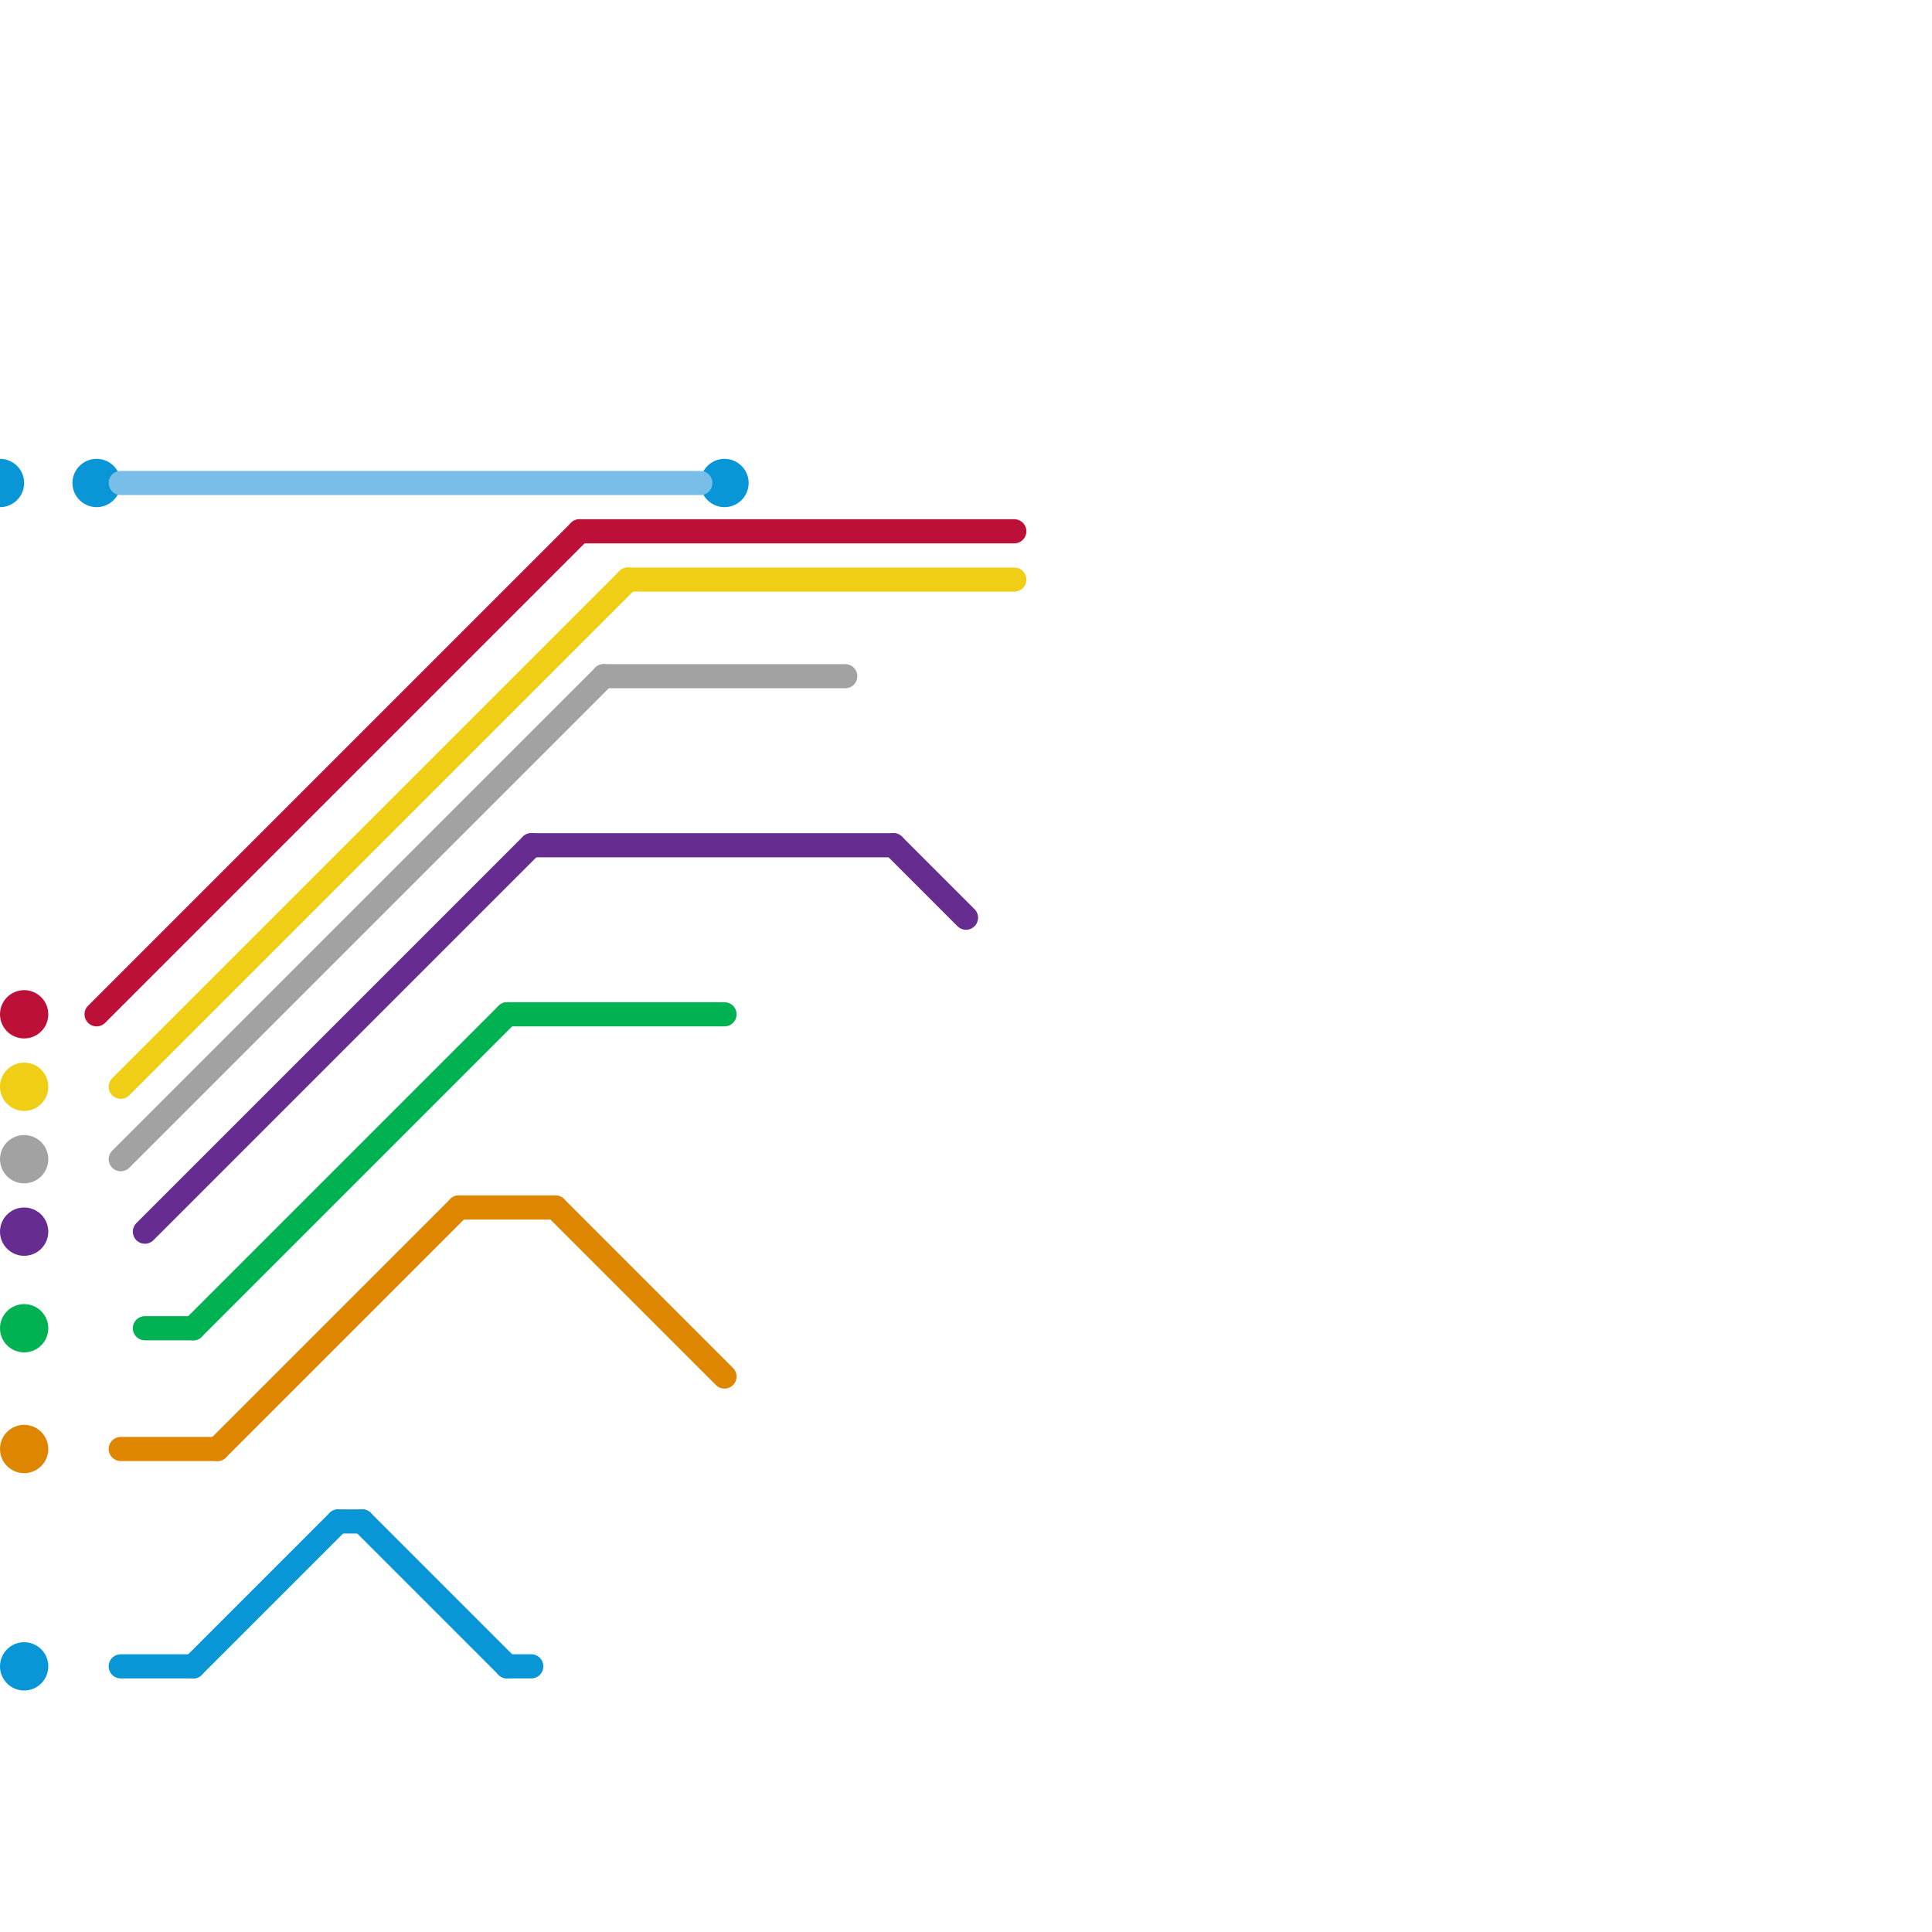 
<svg version="1.1" xmlns="http://www.w3.org/2000/svg" viewBox="0 0 80 80">
<style>text { font: 1px Helvetica; font-weight: 600; white-space: pre; dominant-baseline: central; } line { stroke-width: 1; fill: none; stroke-linecap: round; stroke-linejoin: round; } .c0 { stroke: #0896d7 } .c1 { stroke: #bd1038 } .c2 { stroke: #f0ce15 } .c3 { stroke: #a2a2a2 } .c4 { stroke: #662c90 } .c5 { stroke: #00b251 } .c6 { stroke: #df8600 } .c7 { stroke: #79bde9 }</style><defs><g id="wm-xf"><circle r="1.2" fill="#000"/><circle r="0.9" fill="#fff"/><circle r="0.6" fill="#000"/><circle r="0.3" fill="#fff"/></g><g id="wm"><circle r="0.6" fill="#000"/><circle r="0.3" fill="#fff"/></g></defs><line class="c0" x1="5" y1="69" x2="8" y2="69"/><line class="c0" x1="14" y1="63" x2="15" y2="63"/><line class="c0" x1="8" y1="69" x2="14" y2="63"/><line class="c0" x1="21" y1="69" x2="22" y2="69"/><line class="c0" x1="15" y1="63" x2="21" y2="69"/><circle cx="30" cy="20" r="1" fill="#0896d7" /><circle cx="1" cy="69" r="1" fill="#0896d7" /><circle cx="0" cy="20" r="1" fill="#0896d7" /><circle cx="4" cy="20" r="1" fill="#0896d7" /><line class="c1" x1="24" y1="22" x2="42" y2="22"/><line class="c1" x1="4" y1="42" x2="24" y2="22"/><circle cx="1" cy="42" r="1" fill="#bd1038" /><line class="c2" x1="26" y1="24" x2="42" y2="24"/><line class="c2" x1="5" y1="45" x2="26" y2="24"/><circle cx="1" cy="45" r="1" fill="#f0ce15" /><line class="c3" x1="5" y1="48" x2="25" y2="28"/><line class="c3" x1="25" y1="28" x2="35" y2="28"/><circle cx="1" cy="48" r="1" fill="#a2a2a2" /><line class="c4" x1="6" y1="51" x2="22" y2="35"/><line class="c4" x1="37" y1="35" x2="40" y2="38"/><line class="c4" x1="22" y1="35" x2="37" y2="35"/><circle cx="1" cy="51" r="1" fill="#662c90" /><line class="c5" x1="8" y1="55" x2="21" y2="42"/><line class="c5" x1="6" y1="55" x2="8" y2="55"/><line class="c5" x1="21" y1="42" x2="30" y2="42"/><circle cx="1" cy="55" r="1" fill="#00b251" /><line class="c6" x1="9" y1="60" x2="19" y2="50"/><line class="c6" x1="5" y1="60" x2="9" y2="60"/><line class="c6" x1="23" y1="50" x2="30" y2="57"/><line class="c6" x1="19" y1="50" x2="23" y2="50"/><circle cx="1" cy="60" r="1" fill="#df8600" /><line class="c7" x1="5" y1="20" x2="29" y2="20"/>
</svg>
